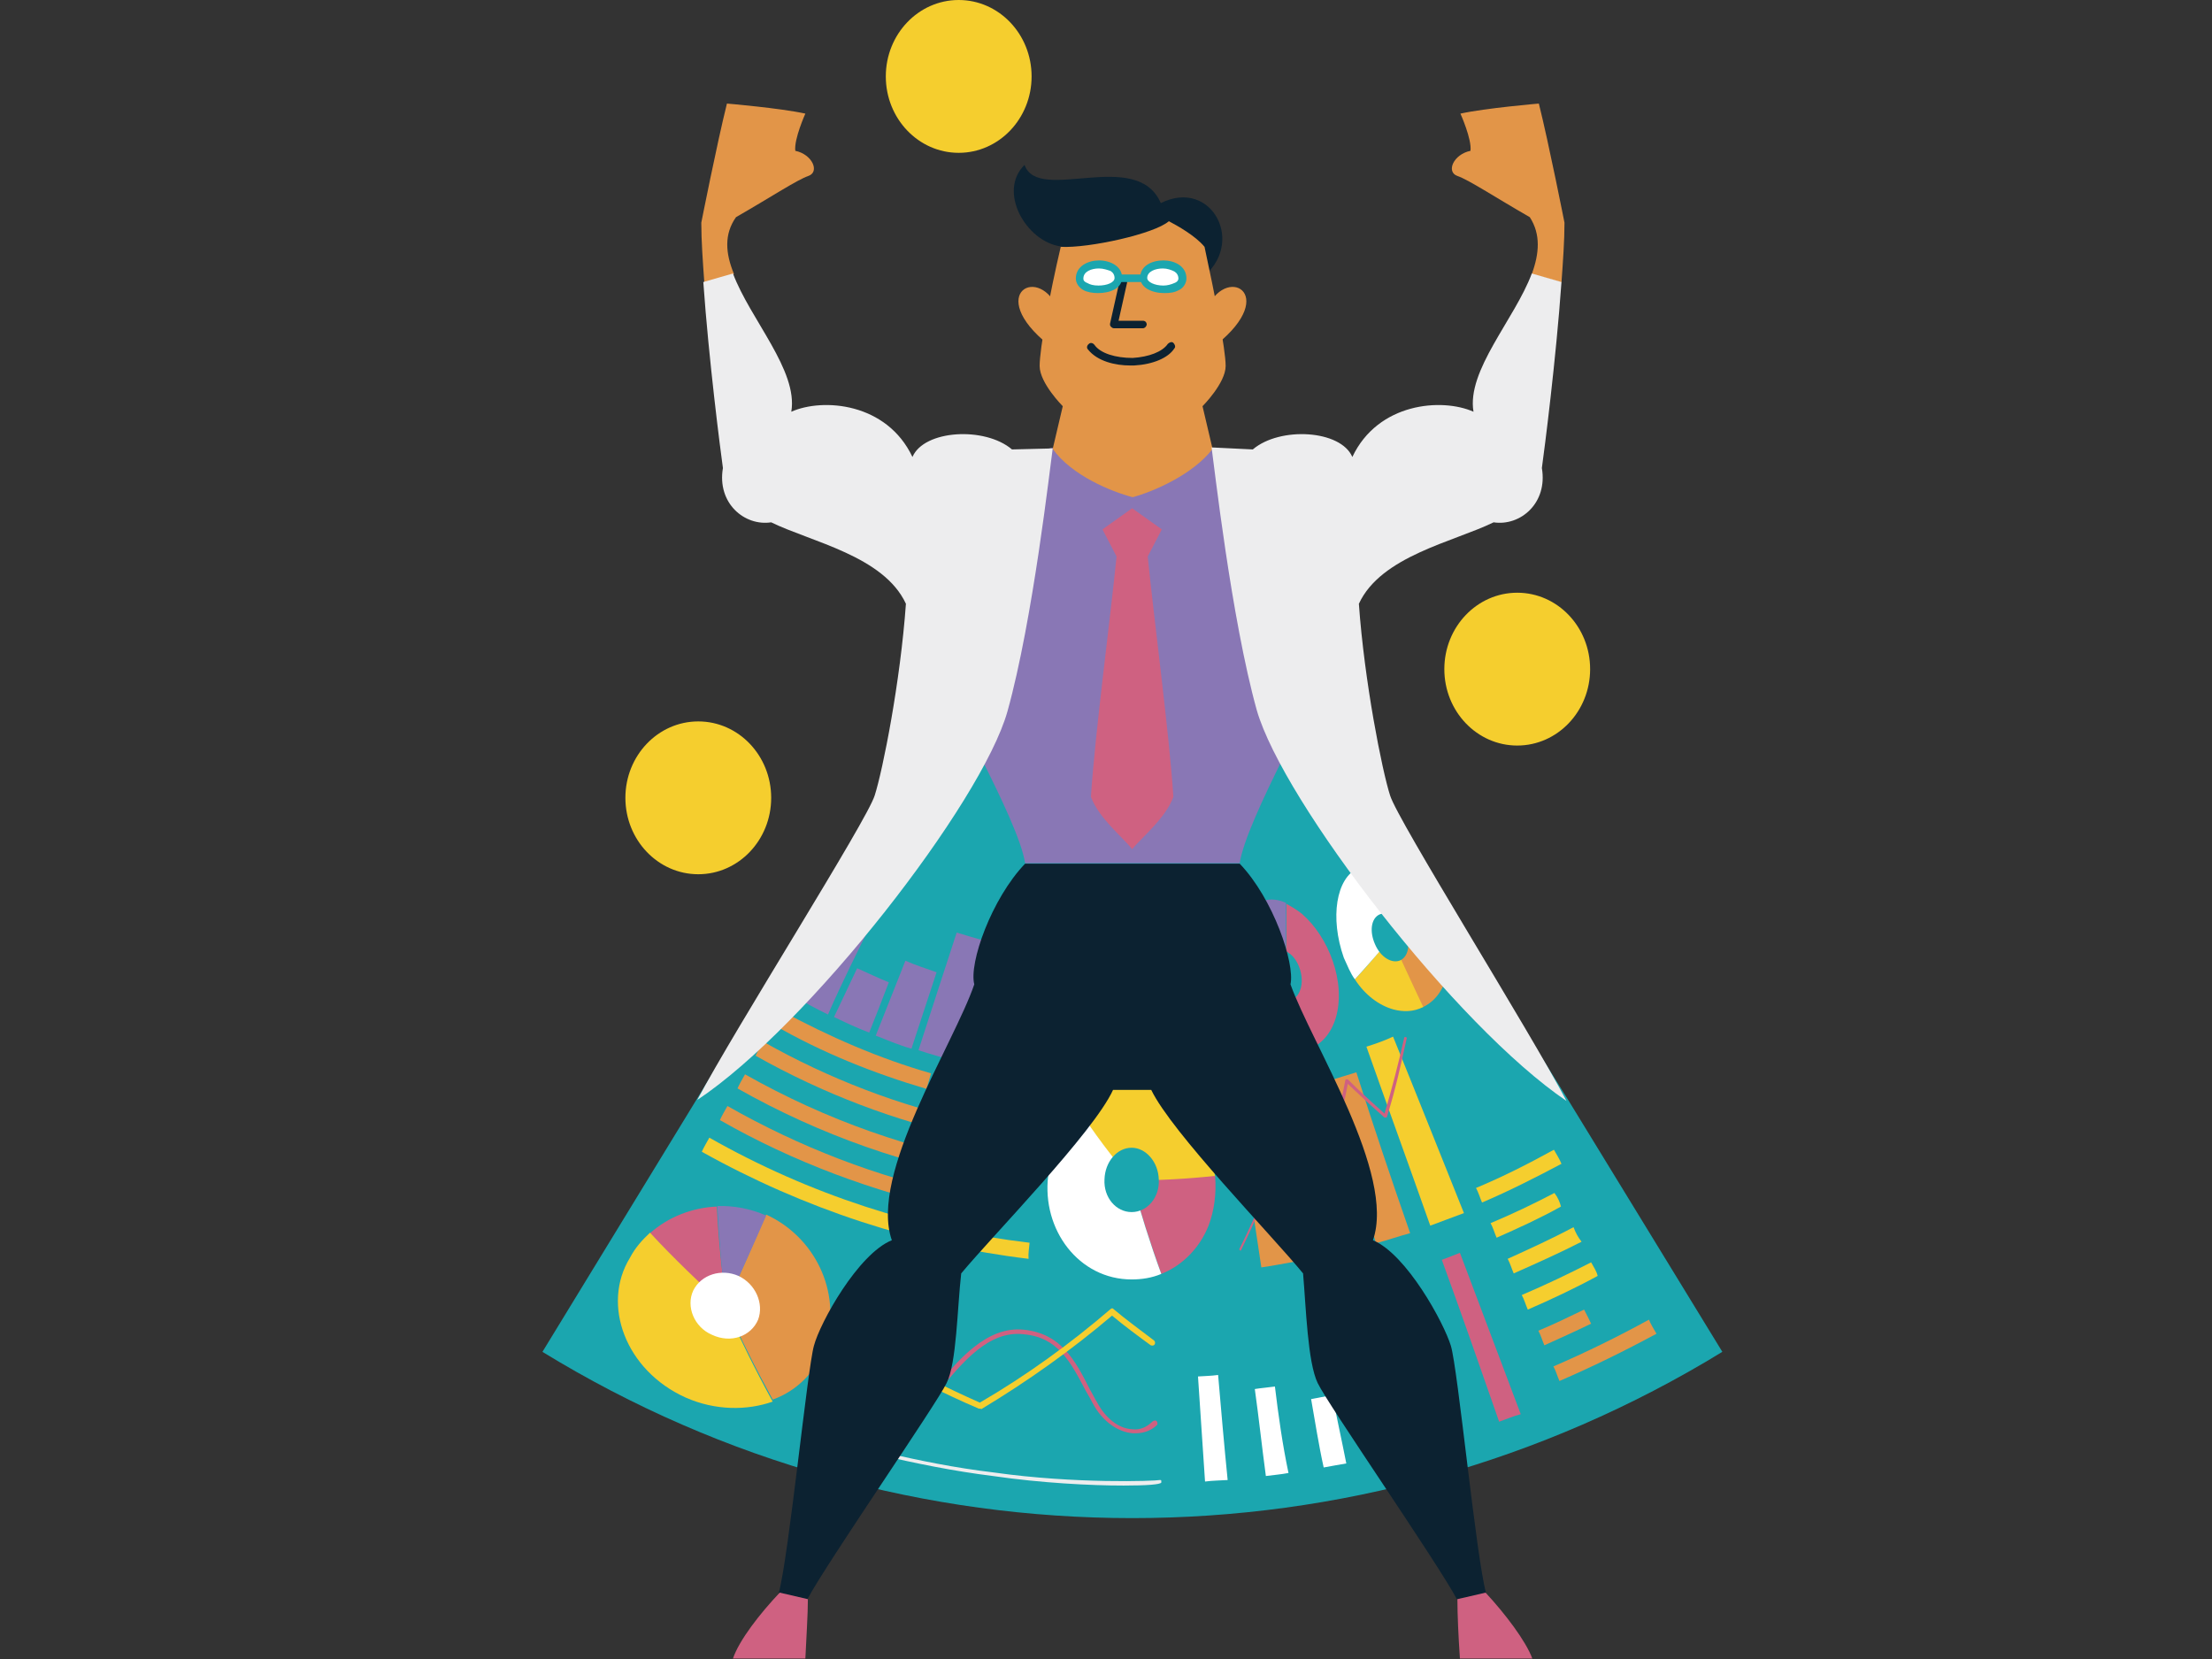<?xml version="1.0" encoding="utf-8"?>
<!-- Generator: Adobe Illustrator 26.0.2, SVG Export Plug-In . SVG Version: 6.00 Build 0)  -->
<svg version="1.1" id="レイヤー_1" xmlns="http://www.w3.org/2000/svg" xmlns:xlink="http://www.w3.org/1999/xlink" x="0px"
	 y="0px" viewBox="0 0 440 330" style="enable-background:new 0 0 440 330;" xml:space="preserve" preserveAspectRatio="xMinYMid" width="440" height="330">
<rect x="0" y="0" width="440" height="330" fill="#333333" stroke="none"/>
<style type="text/css">
	.st0{fill:#1BA6AF;}
	.st1{fill:#CF6181;}
	.st2{fill:#E29548;}
	.st3{fill:#8977B5;}
	.st4{fill:#F5CE2E;}
	.st5{fill:#FFFFFF;}
	.st6{fill:#EDEDEE;}
	.st7{fill:#0C2231;}
</style>
<g>
	<g>
		<path class="st0" d="M276.8,161.7c-24.4-23.7-68.1-33.7-103.3,0c-11.6,19-23.4,38.1-35,57.1c-10.2,16.7-20.4,33.4-30.6,50.1
			c71.9,44.1,162.7,44.1,234.7,0c-10.2-16.7-20.4-33.3-30.6-50C300.1,199.9,288.5,180.9,276.8,161.7z"/>
		<g>
			<g>
				<path class="st1" d="M142.6,240c-4.8,0.2-9.6,2-13.3,5.3c4.8,5.1,9.7,10.1,15.2,14.7C143.6,253.1,142.9,246.4,142.6,240z"/>
				<path class="st2" d="M164.3,267.3c3.1-10.5-2.3-21.3-11.9-25.7c-2.6,6-5.3,12.1-8,18.1c2.8,6.3,5.9,12.5,9.3,18.7
					C158.7,276.6,162.6,272.6,164.3,267.3z"/>
				<path class="st3" d="M152.4,241.8c-3.1-1.4-6.5-2-9.7-1.9c0.3,6.5,0.9,13.1,1.7,19.8C147,253.9,149.8,247.8,152.4,241.8z"/>
				<path class="st4" d="M129.3,245.2c-1.5,1.4-2.9,2.9-4,5c-5.7,9.3-0.9,22.4,11.1,27.8c5.9,2.6,12.2,2.6,17.3,0.8
					c-3.4-6.2-6.5-12.5-9.3-18.7C139.1,255.1,134,250.3,129.3,245.2z"/>
			</g>
			<path class="st5" d="M150.8,262.5c1.2-3.2-0.5-7.1-3.9-8.7c-3.4-1.5-7.4-0.3-9,2.9c-1.5,3.2,0.2,7.3,3.7,8.8
				C145.4,267.3,149.4,265.8,150.8,262.5z"/>
		</g>
		<g>
			<g>
				<path class="st4" d="M225.1,215.2c7.7,0,15.2,8,16.6,18.9c-5.6,0.6-11,0.9-16.6,0.9c-3.9-4.6-7.4-9.4-10.7-14.4
					C217.4,217.2,221.1,215.2,225.1,215.2z"/>
				<path class="st1" d="M240.4,243.8c-1.7,4.3-5.1,7.9-9.4,9.6c-2.2-6.2-4.2-12.4-5.9-18.6c5.6,0,11-0.3,16.6-0.9
					C242,237.5,241.5,240.9,240.4,243.8z"/>
				<path class="st5" d="M231,253.4c-1.9,0.8-3.9,1.1-5.9,1.1c-10.5,0-17.9-9.9-16.6-20.6c0.6-5.4,2.9-10.1,5.9-13.5
					c3.2,5,6.8,9.7,10.7,14.4C226.8,241,228.8,247.4,231,253.4z"/>
			</g>
			<path class="st0" d="M225.1,228.3c2.8,0,5.3,2.8,5.4,6.3c0.2,3.6-2.3,6.5-5.4,6.5s-5.6-2.9-5.4-6.5
				C219.8,231.1,222.2,228.3,225.1,228.3z"/>
		</g>
		<g>
			<g>
				<path class="st2" d="M285.4,181.8c4.3,7.3,3.4,15.9-2.5,18.6c-2.2-4.6-4.3-9.3-6.5-13.9c0.6-4.3,0.9-8.5,1.1-12.8
					C280.5,175.3,283.4,178.1,285.4,181.8z"/>
				<path class="st4" d="M277.2,200.8c-2.9-0.8-5.7-2.9-7.7-6c2.5-2.6,4.8-5.4,7.1-8.4c2.2,4.6,4.3,9.3,6.5,13.9
					C281.2,201.3,279.1,201.3,277.2,200.8z"/>
				<path class="st5" d="M269.5,194.8c-0.9-1.2-1.5-2.8-2.2-4.3c-2.8-8-1.5-15.8,2.8-17.8c2.2-1.1,5-0.5,7.7,1.1
					c-0.2,4.2-0.6,8.5-1.1,12.8C274.3,189.4,272,192.1,269.5,194.8z"/>
			</g>
			<path class="st0" d="M279.4,185c1.2,2.5,0.9,5.1-0.8,6c-1.7,0.8-4-0.6-5.1-3.2c-1.1-2.5-0.8-5.1,0.9-5.9
				C276,181.2,278.2,182.6,279.4,185z"/>
		</g>
		<g>
			<g>
				<path class="st4" d="M250.8,206.2c-5.3-5.1-6.5-14.7-4.2-21.3c2.8,3.1,5.7,6.2,9,9.1c1.2,5,2.6,9.9,3.9,14.9
					C256.7,209.6,253.4,208.9,250.8,206.2z"/>
				<path class="st3" d="M249.5,180.2c1.7-1.4,3.9-1.7,6.3-0.6c0,4.8,0,9.6-0.3,14.4c-3.2-2.9-6.2-5.9-9-9.1
					C247.4,182.9,248.3,181.3,249.5,180.2z"/>
				<path class="st1" d="M255.9,179.8c0.9,0.5,2,1.1,3.1,2c5.3,4.6,8.8,13.6,6.7,20.7c-1.1,3.6-3.4,5.7-6.2,6.5
					c-1.2-5-2.6-9.9-3.9-14.9C255.9,189.2,255.9,184.4,255.9,179.8z"/>
			</g>
			<path class="st0" d="M254.2,198c-1.7-1.5-2.3-4.6-1.7-7c0.8-2.2,2.6-2.6,4.3-1.1c1.7,1.5,2.6,4.6,1.9,6.8
				C258,199.1,255.9,199.7,254.2,198z"/>
		</g>
		<path class="st5" d="M253.6,275.8c-1.4,0.2-2.8,0.3-4,0.5c0.8,5.7,1.4,11.4,2.2,17.3c1.5-0.2,2.9-0.3,4.5-0.6
			C255.1,287.3,254.3,281.6,253.6,275.8z"/>
		<path class="st5" d="M265,277.5c-1.4,0.3-2.8,0.5-4.2,0.8c0.8,4.5,1.5,9.1,2.5,13.6c1.5-0.3,2.9-0.5,4.5-0.8
			C266.9,286.5,265.9,282,265,277.5z"/>
		<path class="st5" d="M242.3,273.5c-1.4,0.2-2.6,0.2-4,0.3c0.5,7,0.9,13.9,1.4,20.9c1.5-0.2,2.9-0.2,4.5-0.3
			C243.5,287.4,242.9,280.5,242.3,273.5z"/>
		<path class="st5" d="M275.8,274c-1.4,0.3-2.8,0.6-4,1.1c1.1,4.8,2.3,9.6,3.4,14.4c1.4-0.3,2.9-0.8,4.3-1.1
			C278.3,283.6,277.1,278.8,275.8,274z"/>
		<path class="st5" d="M285.3,266.9c-1.2,0.5-2.6,0.8-4,1.2c1.9,6,3.6,12.2,5.4,18.3c1.4-0.5,2.9-0.9,4.3-1.4
			C289.1,278.9,287.3,272.9,285.3,266.9z"/>
		<path class="st1" d="M290.4,249.2c-1.2,0.5-2.3,0.9-3.6,1.4c3.9,10.7,7.6,21.3,11.4,32.2c1.4-0.5,2.8-1.1,4.3-1.5
			C298.4,270.4,294.4,259.8,290.4,249.2z"/>
		<path class="st1" d="M225.9,285.1c-0.2,0-0.3,0-0.5,0c-3.1-0.2-6.2-2.5-8-5.9c-0.5-0.9-0.9-1.7-1.4-2.5
			c-3.1-5.9-5.6-10.7-12.4-11.3c-7-0.8-12.2,5.7-17,11.4c-0.6,0.8-1.4,1.7-2,2.5c-4,4.8-9.6,6.8-15,5.4c-0.3,0-0.5-0.3-0.3-0.6
			c0-0.3,0.3-0.5,0.6-0.3c5.1,1.4,10.1-0.5,13.9-5.1c0.6-0.8,1.2-1.5,2-2.3c4.6-5.7,10.4-12.7,17.9-11.9c7.3,0.8,10.1,5.9,13.1,11.9
			c0.5,0.8,0.9,1.7,1.4,2.5c1.7,3.2,4.3,5.3,7.1,5.4c1.5,0.2,2.9-0.5,3.9-1.5c0.2-0.2,0.5-0.3,0.8-0.2c0.2,0.2,0.3,0.5,0.2,0.8
			C229.1,284.5,227.6,285.1,225.9,285.1z"/>
		<path class="st4" d="M194.9,280.2h-0.2c-7.3-3.1-14.2-6.7-21-10.7c-0.3-0.2-0.3-0.5-0.2-0.8c0.2-0.3,0.5-0.3,0.8-0.2
			c6.7,3.9,13.6,7.4,20.6,10.5c9.3-5.4,18.1-11.8,26-18.6c0.2-0.2,0.5-0.2,0.6,0c2.6,2.2,5.4,4.2,8,6.2c0.3,0.2,0.3,0.5,0.2,0.8
			c-0.2,0.3-0.5,0.3-0.8,0.2c-2.6-1.9-5.3-3.9-7.7-5.9c-8,6.8-16.7,13-26,18.6C195.1,280.2,194.9,280.2,194.9,280.2z"/>
		<path class="st6" d="M223.5,295.5c-6.5,0-16.4-0.5-26-1.9c-15.5-1.9-32.6-6.7-32.8-7.1v-0.2l10.4-35.9c0-0.2,0.2-0.2,0.3-0.2
			c0.2,0,0.2,0.2,0.2,0.3l-10.2,35.6c2,0.6,17,5,32.3,6.8c16.2,2.3,32,1.7,33,1.5l0,0c0.2,0,0.3,0,0.3,0.2c0,0.2,0,0.2,0,0.3
			C230.8,295.3,228,295.5,223.5,295.5z"/>
		<path class="st2" d="M328,262.5c-6.2,3.4-12.5,6.5-19,9.3c0.5,0.9,0.8,2,1.2,2.9c6.5-2.8,13-6,19.3-9.4
			C329,264.4,328.4,263.5,328,262.5z"/>
		<path class="st2" d="M315.1,260.5c-3.1,1.5-6,2.9-9.1,4.2c0.5,0.9,0.8,2,1.2,2.9c3.1-1.4,6.2-2.8,9.3-4.3
			C316.1,262.4,315.6,261.5,315.1,260.5z"/>
		<path class="st4" d="M316.5,251.1c-4.5,2.3-9.1,4.5-13.8,6.5c0.5,0.9,0.8,2,1.2,2.9c4.6-2,9.3-4.2,13.9-6.7
			C317.6,252.9,317,252,316.5,251.1z"/>
		<path class="st4" d="M313,244.1c-4.3,2.3-8.7,4.3-13.1,6.3c0.5,0.9,0.8,2,1.2,2.9c4.5-2,9-4,13.5-6.3
			C313.9,246.1,313.4,245.2,313,244.1z"/>
		<path class="st4" d="M309.2,237.3c-4.2,2.2-8.4,4.2-12.7,6c0.5,0.9,0.8,2,1.2,2.9c4.3-1.9,8.7-3.9,12.8-6.2
			C310.3,239.2,309.9,238.2,309.2,237.3z"/>
		<path class="st4" d="M309.1,228.7c-5.1,2.8-10.2,5.4-15.5,7.6c0.5,0.9,0.8,2,1.2,2.9c5.4-2.3,10.7-5,15.8-7.7
			C310.2,230.5,309.6,229.6,309.1,228.7z"/>
		<path class="st4" d="M204.8,247.2c-22.1-2.6-43.8-9.6-63.7-20.9c-0.5,0.9-1.1,1.9-1.5,2.8c20.4,11.4,42.5,18.6,65,21.3
			C204.5,249.4,204.7,248.3,204.8,247.2z"/>
		<path class="st2" d="M190.3,237.5c-15.8-3.4-31.2-9.3-45.6-17.5c-0.5,0.9-1.1,1.9-1.5,2.8c14.7,8.4,30.5,14.2,46.6,17.8
			C189.8,239.5,190,238.4,190.3,237.5z"/>
		<path class="st2" d="M199.4,231.8c-17.8-2.9-35.1-9-51.2-18.1c-0.5,0.9-1.1,1.9-1.5,2.8c16.4,9.3,34.2,15.5,52.1,18.4
			C198.9,233.9,199.1,232.8,199.4,231.8z"/>
		<path class="st2" d="M193.4,223.1c-14.4-3.1-28.5-8.5-41.6-15.9c-0.5,0.9-1.1,1.9-1.5,2.8c13.5,7.6,27.8,13,42.5,16.2
			C192.9,225.3,193.2,224.2,193.4,223.1z"/>
		<path class="st2" d="M185.2,213.5c-10.2-2.9-20.3-7.3-29.9-12.5c-0.5,0.9-1.1,1.9-1.5,2.8c9.7,5.6,20,9.7,30.5,12.8
			C184.6,215.5,184.9,214.6,185.2,213.5z"/>
		<path class="st2" d="M252.6,223.2c-2,0.3-3.9,0.6-5.9,0.9c1.4,9.3,2.8,18.7,4.2,28c2.3-0.3,4.6-0.8,7-1.2
			C256.2,241.8,254.3,232.5,252.6,223.2z"/>
		<path class="st2" d="M263.6,227.3c-2,0.5-4,0.9-6,1.4c1.5,7.1,3.1,14.2,4.6,21.5c2.3-0.5,4.6-1.1,6.8-1.5
			C267.3,241.5,265.5,234.4,263.6,227.3z"/>
		<path class="st2" d="M269.8,213.3c-1.9,0.6-3.7,1.1-5.4,1.7c3.1,10.8,6.2,21.7,9.3,32.3c2.3-0.6,4.5-1.4,6.8-2
			C276.8,234.7,273.2,224,269.8,213.3z"/>
		<path class="st4" d="M277.1,206.2c-1.7,0.8-3.4,1.4-5.3,2c4.2,11.9,8.5,23.7,12.7,35.6c2.2-0.8,4.5-1.7,6.7-2.5
			C286.5,229.6,281.9,218,277.1,206.2z"/>
		<path class="st1" d="M246.8,248.8C246.6,248.8,246.6,248.8,246.8,248.8c-0.3-0.2-0.3-0.3-0.3-0.3c3.6-7.1,6.5-14.5,9-22
			c0-0.2,0.2-0.2,0.2-0.2c0.2,0,0.2,0,0.3,0c2.3,2.2,4.8,4.2,7.3,6.2c1.7-5.9,3.2-11.8,4.3-17.6c0-0.2,0.2-0.2,0.2-0.2
			c0.2,0,0.2,0,0.3,0c2.3,2.3,4.8,4.6,7.3,6.8c1.5-5,2.8-10.1,3.9-15c0-0.2,0.2-0.3,0.3-0.2c0.2,0,0.3,0.2,0.2,0.3
			c-1.1,5.1-2.3,10.4-3.9,15.5c0,0.2-0.2,0.2-0.2,0.2c-0.2,0-0.2,0-0.3,0c-2.5-2.2-5-4.5-7.3-6.7c-1.1,5.9-2.6,11.8-4.3,17.5
			c0,0.2-0.2,0.2-0.2,0.2c-0.2,0-0.2,0-0.3,0c-2.5-2-5-4-7.4-6.2C253.2,234.4,250.3,241.7,246.8,248.8
			C246.9,248.8,246.8,248.8,246.8,248.8z"/>
		<path class="st3" d="M173.7,183c-1.9-0.9-3.9-2-5.7-2.9c-3.4,6-6.8,12.1-10.1,18.1c2.2,1.2,4.5,2.5,6.8,3.6
			C167.5,195.4,170.6,189.2,173.7,183z"/>
		<path class="st3" d="M176.8,195.4c-2.2-0.9-4.3-1.9-6.3-2.8c-1.5,3.2-3.1,6.5-4.6,9.7c2.3,1.1,4.6,2.2,7,3.1
			C174.2,202.1,175.6,198.6,176.8,195.4z"/>
		<path class="st3" d="M186.3,193.4c-2.2-0.8-4.2-1.4-6.2-2.3c-2,5-3.9,9.9-5.9,14.9c2.3,0.9,4.6,1.9,7.1,2.6
			C183,203.4,184.7,198.3,186.3,193.4z"/>
		<path class="st3" d="M196.2,187.2c-2-0.5-3.9-1.1-5.9-1.7c-2.5,7.7-5.1,15.6-7.6,23.4c2.3,0.8,4.8,1.4,7.1,2.2
			C192,203.1,194,195.2,196.2,187.2z"/>
		<path class="st1" d="M204.7,181.6c-1.9-0.3-3.7-0.8-5.6-1.2c-2.6,10.4-5.3,20.7-7.9,30.9c2.5,0.6,4.8,1.1,7.3,1.7
			C200.5,202.5,202.7,192.1,204.7,181.6z"/>
		<path class="st5" d="M209.9,206.8c-0.8-0.2-1.5-0.2-2.3-0.3c-0.2,1.5-0.5,2.9-0.6,4.5c0.8,0.2,1.5,0.2,2.3,0.3
			C209.6,209.8,209.8,208.4,209.9,206.8z"/>
		<path class="st5" d="M217.7,200.5c-0.8,0-1.4-0.2-2.2-0.2c-0.3,3.9-0.6,7.6-0.9,11.4c0.8,0,1.5,0.2,2.3,0.2
			C217.2,208.2,217.5,204.4,217.7,200.5z"/>
		<path class="st5" d="M224.8,197.9c-0.8,0-1.4,0-2.2,0c-0.2,4.8-0.2,9.6-0.3,14.2c0.8,0,1.5,0,2.3,0
			C224.6,207.5,224.6,202.7,224.8,197.9z"/>
		<path class="st5" d="M231.3,193.5c-0.6,0-1.4,0-2,0.2c0.2,6.2,0.5,12.4,0.6,18.6c0.8,0,1.5,0,2.3-0.2
			C231.9,205.9,231.6,199.7,231.3,193.5z"/>
		<path class="st1" d="M236.7,182.4c-0.6,0-1.2,0.2-1.9,0.2c0.9,9.7,1.9,19.5,2.6,29.1c0.8,0,1.5-0.2,2.3-0.3
			C238.9,201.7,237.8,192,236.7,182.4z"/>
		<path class="st4" d="M233.8,201.7C233.8,201.7,233.6,201.7,233.8,201.7c-0.2,0-0.2,0-0.2-0.2c-2.5-3.2-4.8-6.7-7-10.1
			c-1.1,0.8-2.3,1.4-3.4,2.2c-0.2,0-0.2,0-0.3,0c-1.9-1.5-3.6-3.2-5.3-5c-3.1,1.5-6.3,3.1-9.7,4.3c-0.2,0-0.3,0-0.3-0.2
			s0-0.3,0.2-0.3c3.4-1.4,6.7-2.8,9.7-4.5c0.2,0,0.2,0,0.3,0c1.7,1.7,3.4,3.4,5.3,5c1.2-0.6,2.3-1.4,3.4-2.2h0.2c0,0,0.2,0,0.2,0.2
			c2.2,3.4,4.5,6.8,7,10.1c2.5-2.3,4.8-4.8,7.1-7.4c0.2-0.2,0.3-0.2,0.3,0c0.2,0.2,0.2,0.3,0,0.3c-2.3,2.6-4.8,5.1-7.3,7.6
			C233.8,201.7,233.8,201.7,233.8,201.7z"/>
		<path class="st3" d="M242.7,207.3c-0.2,0-0.2,0-0.2-0.2c-3.6-5.7-6.8-11.6-9.7-17.5c-1.7,4.2-3.7,8.4-6,12.5c0,0,0,0.2-0.2,0.2
			c-1.2,0.8-2.6,1.4-4,2.2h-0.2c-2-0.2-4.2-0.5-6.2-0.8c0,0,0,0-0.2,0c-3.2-2.2-6.3-4.6-9.3-7.1c-0.2-0.2-0.2-0.3,0-0.3
			c0.2-0.2,0.3-0.2,0.3,0c2.9,2.5,6,5,9.3,7.1c2,0.3,4,0.6,6,0.8c1.2-0.6,2.6-1.4,3.9-2c2.3-4.2,4.3-8.5,6.2-12.8
			c0-0.2,0.2-0.2,0.3-0.2s0.2,0,0.3,0.2c2.9,6.2,6.2,12.2,9.9,17.9C243,207,243,207.2,242.7,207.3
			C242.9,207.3,242.9,207.3,242.7,207.3z"/>
	</g>
	<path class="st7" d="M289.8,318.1c-3.9-7.3-25.7-38.8-27.7-43s-2.3-14.9-2.9-21.8c-6.3-7.7-26.1-28-30.2-36.5h-7.6
		c-3.9,8.5-23.8,28.8-30.2,36.5c-0.8,7-0.9,17.8-2.9,21.8c-2,4.2-23.8,35.7-27.7,43l-5.7-1.2c2-7.3,5.7-44.6,7-49.2
		c1.2-4.6,8.8-18.3,15.5-21c-4.6-13.1,12.4-39.1,16.4-50.9c-1.1-4.2,3.4-17,10.1-24h42.7c6.7,7,11,19.8,10.1,24
		c4.2,11.8,21,37.7,16.4,50.9c6.7,2.8,14.1,16.4,15.5,21c1.4,4.6,5,41.9,7,49.2L289.8,318.1z"/>
	<path class="st1" d="M295.5,316.8c3.9,4.2,8,9.6,9.3,13.1h-14.4c-0.3-4.3-0.5-8.8-0.5-11.8L295.5,316.8z"/>
	<path class="st1" d="M160.7,318.1c0,3.1-0.3,7.4-0.5,11.8h-14.4c1.2-3.6,5.4-9,9.3-13.1L160.7,318.1z"/>
	<path class="st3" d="M241.2,89.1c7.3,1.9,23.7,5.9,24.1,7.3c0.5,9.7,0.3,31.9-1.1,36.2c-1.4,4.3-16.4,30.6-17.6,39.1h-42.7
		c-1.2-8.5-16.4-34.7-17.8-39.1s-1.5-26.5-1.1-36.2c0.5-1.2,17-5.4,24.1-7.3C209.2,89.1,241.2,89.1,241.2,89.1z"/>
	<path class="st7" d="M238.9,55.4c9.1-6.8,2.2-20.1-8-15c-4.8-11.1-24.4,0.2-27.1-7.6c-5.4,5.3,0.3,15.2,7.1,16.2
		C217.5,50.6,238.9,55.4,238.9,55.4z"/>
	<ellipse class="st4" cx="190.7" cy="15.2" rx="14.5" ry="15.2"/>
	<ellipse class="st4" cx="301.8" cy="133.1" rx="14.5" ry="15.2"/>
	<ellipse class="st4" cx="138.9" cy="158.7" rx="14.5" ry="15.2"/>
	<path class="st2" d="M210.6,61.9c-3.6-9.6-14.9-3.6-2,6.7"/>
	<path class="st2" d="M146.4,43.2c7.3-4.2,12.1-7.4,14.4-8.2c2.3-0.8,0.8-4.3-2.6-5c-0.3-2.3,2-7.4,2-7.4c-5-1.1-15.6-2-15.6-2
		c-2,8-5.1,23.7-5.1,23.7c0,3.6,0.3,7.7,0.6,11.9l5.9-1.7C144.3,50.4,144,46.6,146.4,43.2z"/>
	<path class="st6" d="M201.3,89.4c-5.4-4.6-17.5-3.9-19.8,1.5c-5.1-10.8-17.8-11.8-24.1-9c1.4-8.2-8.2-18.4-11.6-27.5l-5.9,1.7
		c1.1,15.6,3.4,33.4,3.9,37c-1.2,7,4.3,11.6,9.6,10.8c8,3.9,22.4,6.7,26.8,16.2c-1.1,15.5-4.6,33.1-6.2,38.1
		c-1.5,5-27.8,46.4-35.3,60.6c22.1-14.7,56.6-59.1,61.7-77.3c5.1-18.3,8.5-48.9,9-52.3L201.3,89.4z"/>
	<path class="st2" d="M239.6,49.1c2,9.3,4.2,20.3,4.2,23.7s-4.6,8-4.6,8l2,8.5c-3.9,5.1-11.8,8.5-15.9,9.6
		c-4.2-1.1-12.1-4.3-15.9-9.6l2-8.5c0,0-4.6-4.6-4.6-8s2-14.4,4.2-23.7c5.6,0.3,18.7-2.6,21.5-5.1C234.2,44.9,237.8,46.9,239.6,49.1
		z"/>
	<path class="st1" d="M225.2,168.9c1.9-2.3,6.7-6.2,8.2-10.4c-0.8-12.5-3.9-35.7-5.1-47.8l2.8-5.4l-5.9-4.2l-5.9,4.2l2.8,5.4
		c-1.2,12.1-4.3,35.3-5.1,47.8C218.6,162.8,223.4,166.6,225.2,168.9z"/>
	<path class="st2" d="M239.9,61.9c3.6-9.6,14.9-3.6,2,6.7"/>
	<path class="st2" d="M304.3,43.2c-7.3-4.2-12.1-7.4-14.4-8.2s-0.8-4.3,2.6-5c0.3-2.3-2-7.4-2-7.4c5-1.1,15.6-2,15.6-2
		c2,8,5.1,23.7,5.1,23.7c0,3.6-0.3,7.7-0.6,11.9l-5.9-1.7C306.2,50.4,306.5,46.6,304.3,43.2z"/>
	<path class="st6" d="M249.2,89.4c5.4-4.6,17.5-3.9,19.8,1.5c5.1-10.8,17.8-11.8,24.1-9c-1.4-8.2,8.2-18.4,11.6-27.5l5.9,1.7
		c-1.1,15.6-3.4,33.4-3.9,37c1.2,7-4.3,11.6-9.6,10.8c-8,3.9-22.4,6.7-26.8,16.2c1.1,15.5,4.6,33.1,6.2,38.1
		c1.5,5,27.7,46.7,35.1,60.8c-22-14.9-56.3-59.4-61.6-77.7c-5.1-18.3-8.5-48.9-9-52.3L249.2,89.4z"/>
	<path class="st7" d="M227.3,65.3h-5.7c-0.3,0-0.5-0.2-0.6-0.3c-0.2-0.2-0.2-0.3-0.2-0.6l1.9-8.5c0.2-0.5,0.5-0.6,0.9-0.6
		c0.5,0.2,0.6,0.5,0.6,0.9l-1.7,7.6h4.8c0.5,0,0.8,0.3,0.8,0.8C228,65,227.7,65.3,227.3,65.3z"/>
	<path class="st7" d="M224.8,72.7c-2.9,0-6.5-0.8-8.4-3.2c-0.3-0.3-0.2-0.8,0.2-1.1c0.3-0.3,0.8-0.2,1.1,0.2
		c1.2,1.7,4.2,2.6,7.6,2.6c3.2-0.2,5.9-1.2,7-2.8c0.3-0.3,0.8-0.5,1.1-0.2c0.3,0.3,0.5,0.8,0.2,1.1c-1.2,1.9-4.3,3.2-8,3.4
		C225.2,72.7,224.9,72.7,224.8,72.7z"/>
	<g>
		<g>
			<path class="st5" d="M214.7,55.4c0-3.7,7.7-3.7,7.7-0.2C222.5,58.2,214.7,58.5,214.7,55.4z"/>
			<path class="st0" d="M218.4,58.3c-1.1,0-2.2-0.2-2.9-0.6c-0.9-0.5-1.5-1.4-1.5-2.3c0-2.5,2.5-3.6,4.6-3.6c2.3,0,4.6,1.2,4.6,3.4
				C223.2,57.4,220.8,58.3,218.4,58.3z M218.6,53.4c-1.5,0-3.1,0.6-3.1,2c0,0.2,0,0.6,0.8,0.9c0.5,0.3,1.2,0.5,2.2,0.5
				c1.7,0,3.2-0.6,3.2-1.5c0-0.6-0.3-1.1-0.8-1.4C220.3,53.7,219.5,53.4,218.6,53.4z"/>
		</g>
		<g>
			<path class="st5" d="M235.1,55.4c0-3.7-7.7-3.7-7.7-0.2C227.4,58.2,235.1,58.5,235.1,55.4z"/>
			<path class="st0" d="M231.6,58.3c-2.5,0-4.8-1.1-4.8-3.1c0-2.3,2.3-3.4,4.6-3.4c2.2,0,4.6,1.1,4.6,3.6c0,0.9-0.6,1.9-1.5,2.3
				C233.6,58.2,232.7,58.3,231.6,58.3z M231.3,53.4c-1.5,0-3.1,0.6-3.1,1.9c0,0.8,1.5,1.5,3.2,1.5c0.8,0,1.5-0.2,2.2-0.5
				c0.8-0.3,0.8-0.8,0.8-0.9c0-0.6-0.3-1.1-0.8-1.4C233,53.7,232.2,53.4,231.3,53.4z"/>
		</g>
		<rect x="222.5" y="54.6" class="st0" width="5" height="1.5"/>
	</g>
</g>
</svg>
